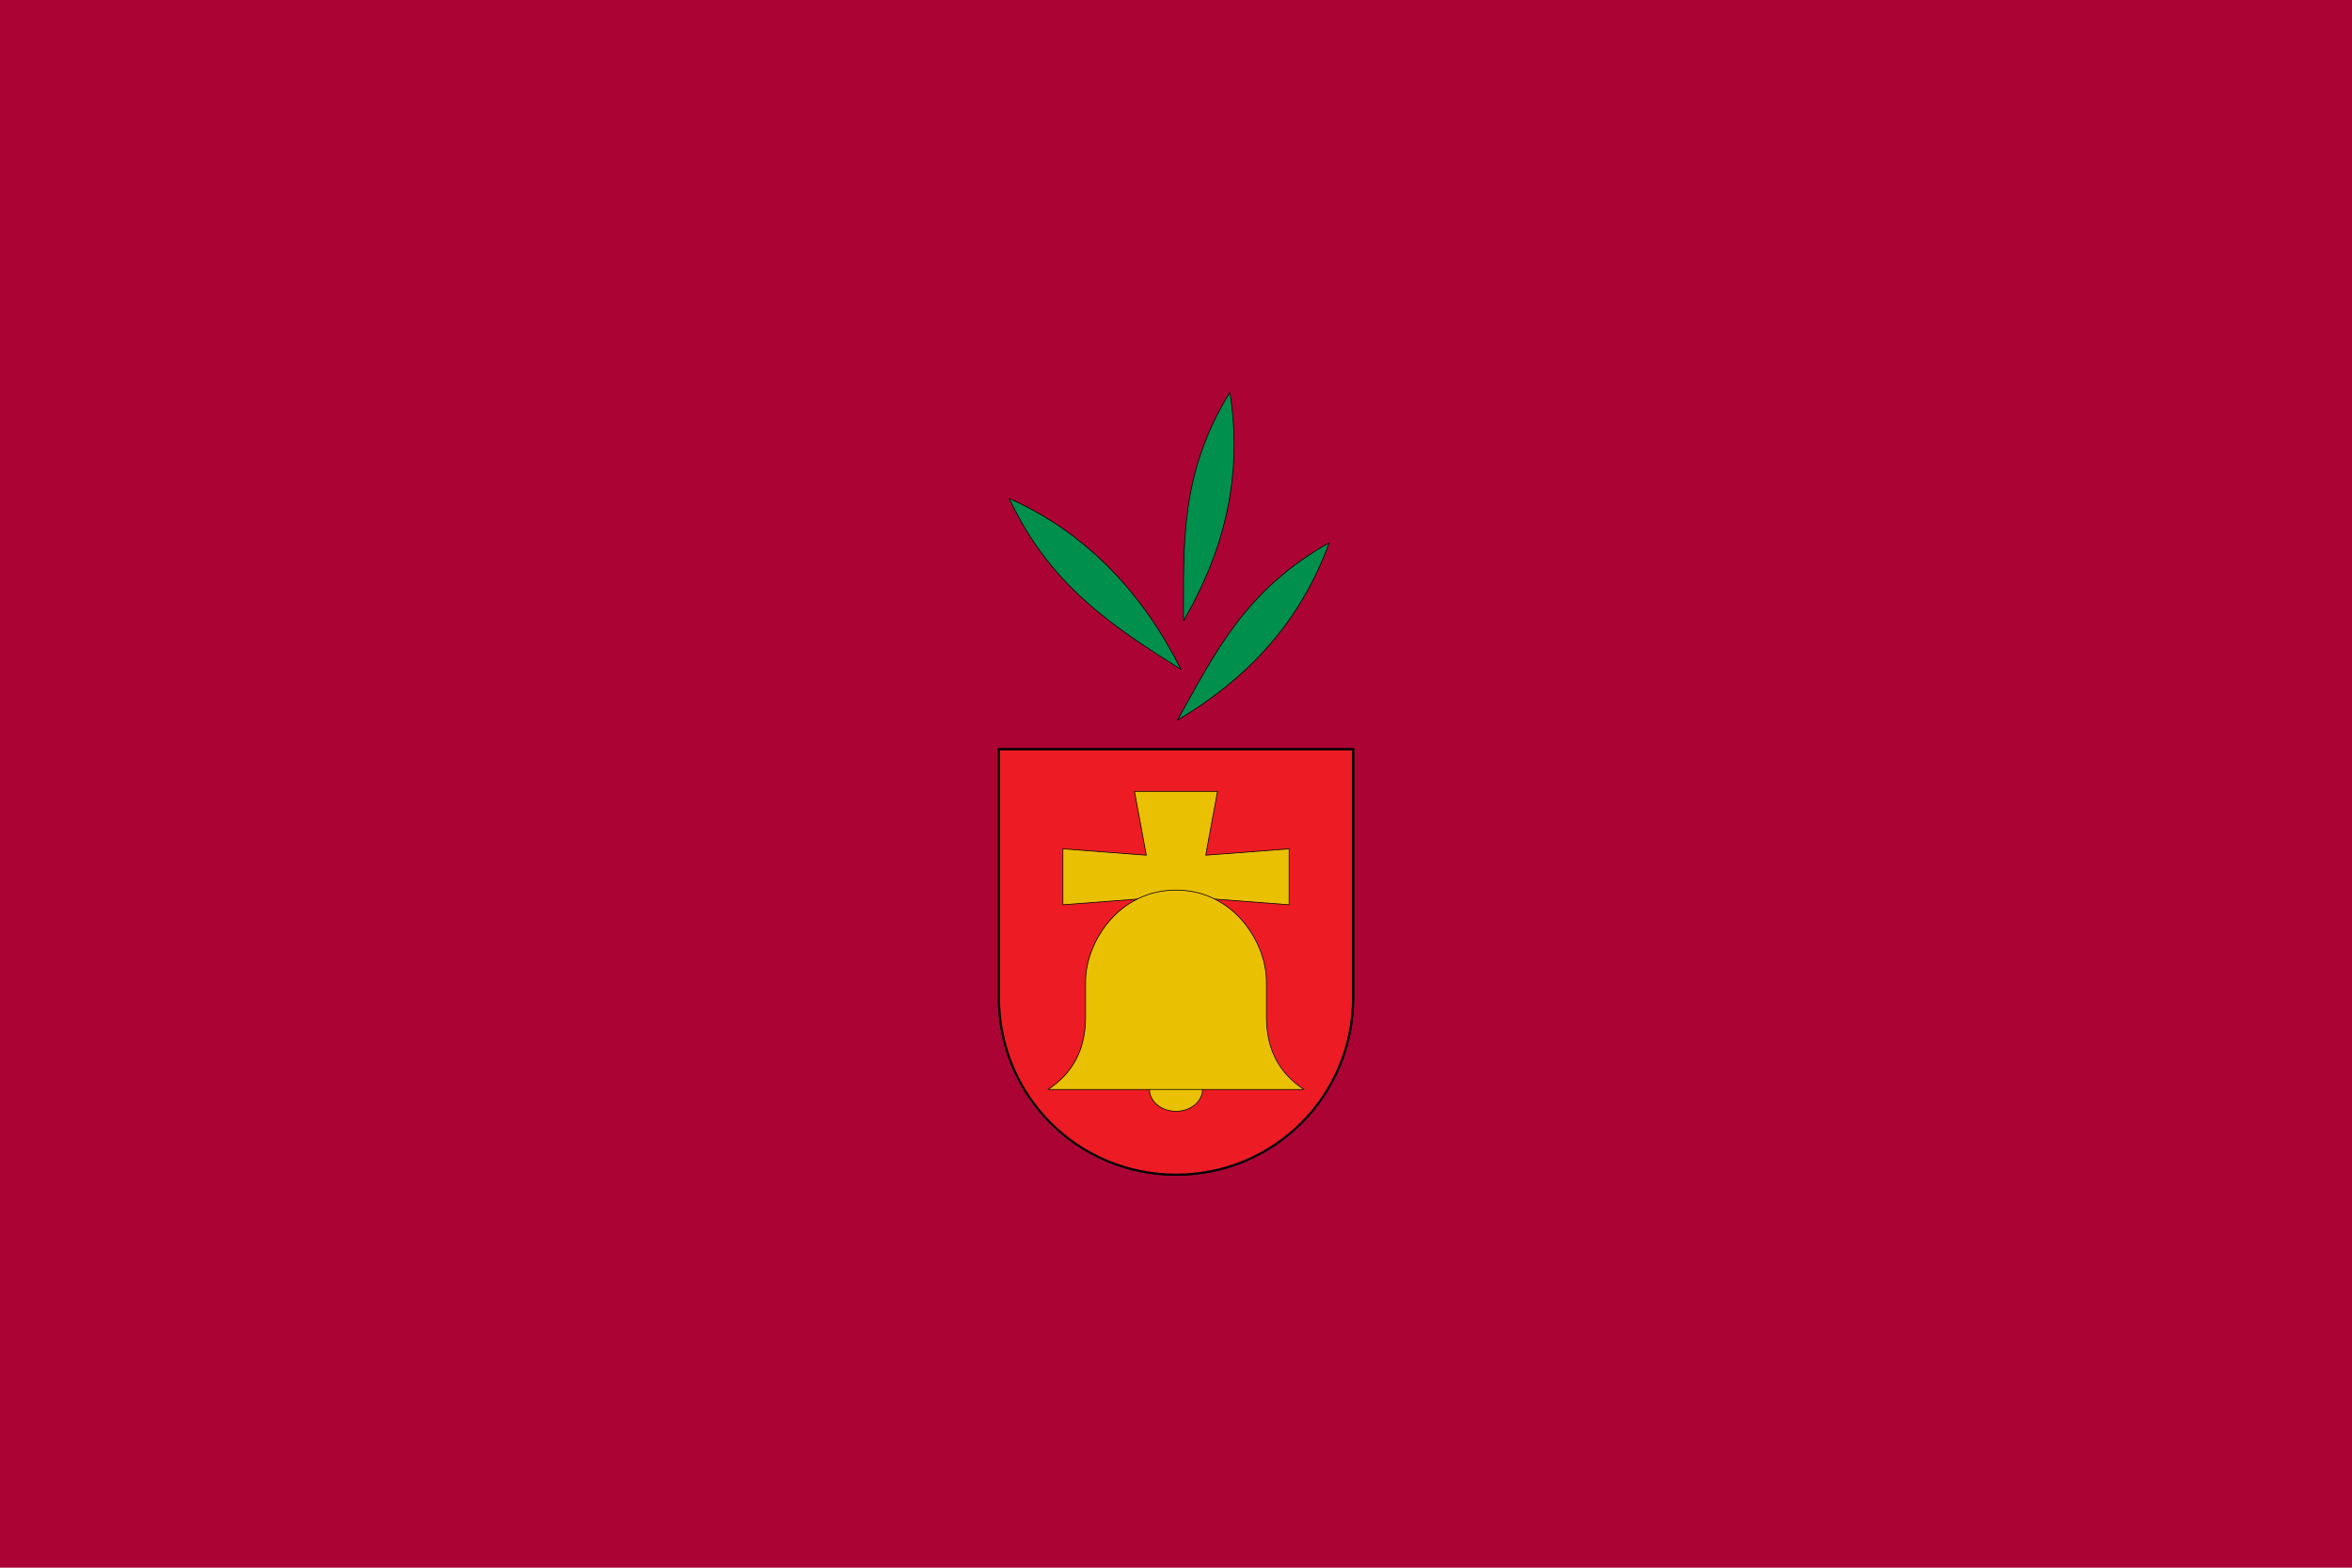 <?xml version="1.0" encoding="utf-8"?><!DOCTYPE svg PUBLIC "-//W3C//DTD SVG 1.1//EN" "http://www.w3.org/Graphics/SVG/1.1/DTD/svg11.dtd"><svg viewBox="0,0,750,500" xmlns="http://www.w3.org/2000/svg"><path d="m0 0v500h750v-500z" fill="#ab0434"/><g><path d="m392.179 125.114c-16.043 26.169-14.704 48.438-14.8 72.955 12.923-22.316 19.047-46.023 14.8-72.955z" fill="#008f4c" stroke="#000" stroke-linecap="round" stroke-linejoin="round" stroke-width=".227"/><path d="m321.808 158.977c12.972 27.781 33.133 40.853 54.773 54.545-11.48-23.055-29.312-43.271-54.773-54.545z" fill="#008f4c" stroke="#000" stroke-linecap="round" stroke-linejoin="round" stroke-width=".227"/><path d="m423.861 173.105c-26.803 15.051-36.431 35.189-48.409 56.591 22.191-13.206 39.077-30.953 48.409-56.591z" fill="#008f4c" stroke="#000" stroke-linecap="round" stroke-linejoin="round" stroke-width=".227"/><path d="m318.296 238.75v79.432c0 31.318 25.386 56.705 56.705 56.705 31.318 0 56.705-25.386 56.705-56.705v-79.432z" fill="#ed1c24" stroke="#000" stroke-linecap="round" stroke-linejoin="round" stroke-width=".227"/><path d="m383.452 347.475a8.452 6.957 0 0 1 -8.452 6.957 8.452 6.957 0 0 1 -8.452-6.957 8.452 6.957 0 0 1 8.452-6.957 8.452 6.957 0 0 1 8.452 6.957z" fill="#eac102" fill-rule="evenodd" stroke="#000" stroke-linecap="round" stroke-linejoin="round" stroke-width=".227"/><path d="m365.526 286.533-26.596 2.033v-17.834l26.596 2.033-3.772-20.378h26.492l-3.772 20.378 26.596-2.033v17.834l-26.596-2.033z" fill="#eac102" stroke="#000" stroke-linecap="round" stroke-linejoin="round" stroke-width=".227"/><path d="m334.204 347.475c7.78-5.131 11.959-12.586 11.959-23.179v-11.203c0-12.544 10.538-29.214 28.837-29.214s28.837 16.67 28.837 29.214v11.203c0 10.593 4.179 18.048 11.959 23.179z" fill="#eac102" stroke="#000" stroke-linecap="round" stroke-linejoin="round" stroke-width=".227"/><path d="m318.523 238.977v79.204c0 31.318 25.159 56.477 56.477 56.477s56.477-25.159 56.477-56.477v-79.204z" fill="none" stroke="#000" stroke-linecap="round" stroke-linejoin="round" stroke-width=".682"/></g></svg>
